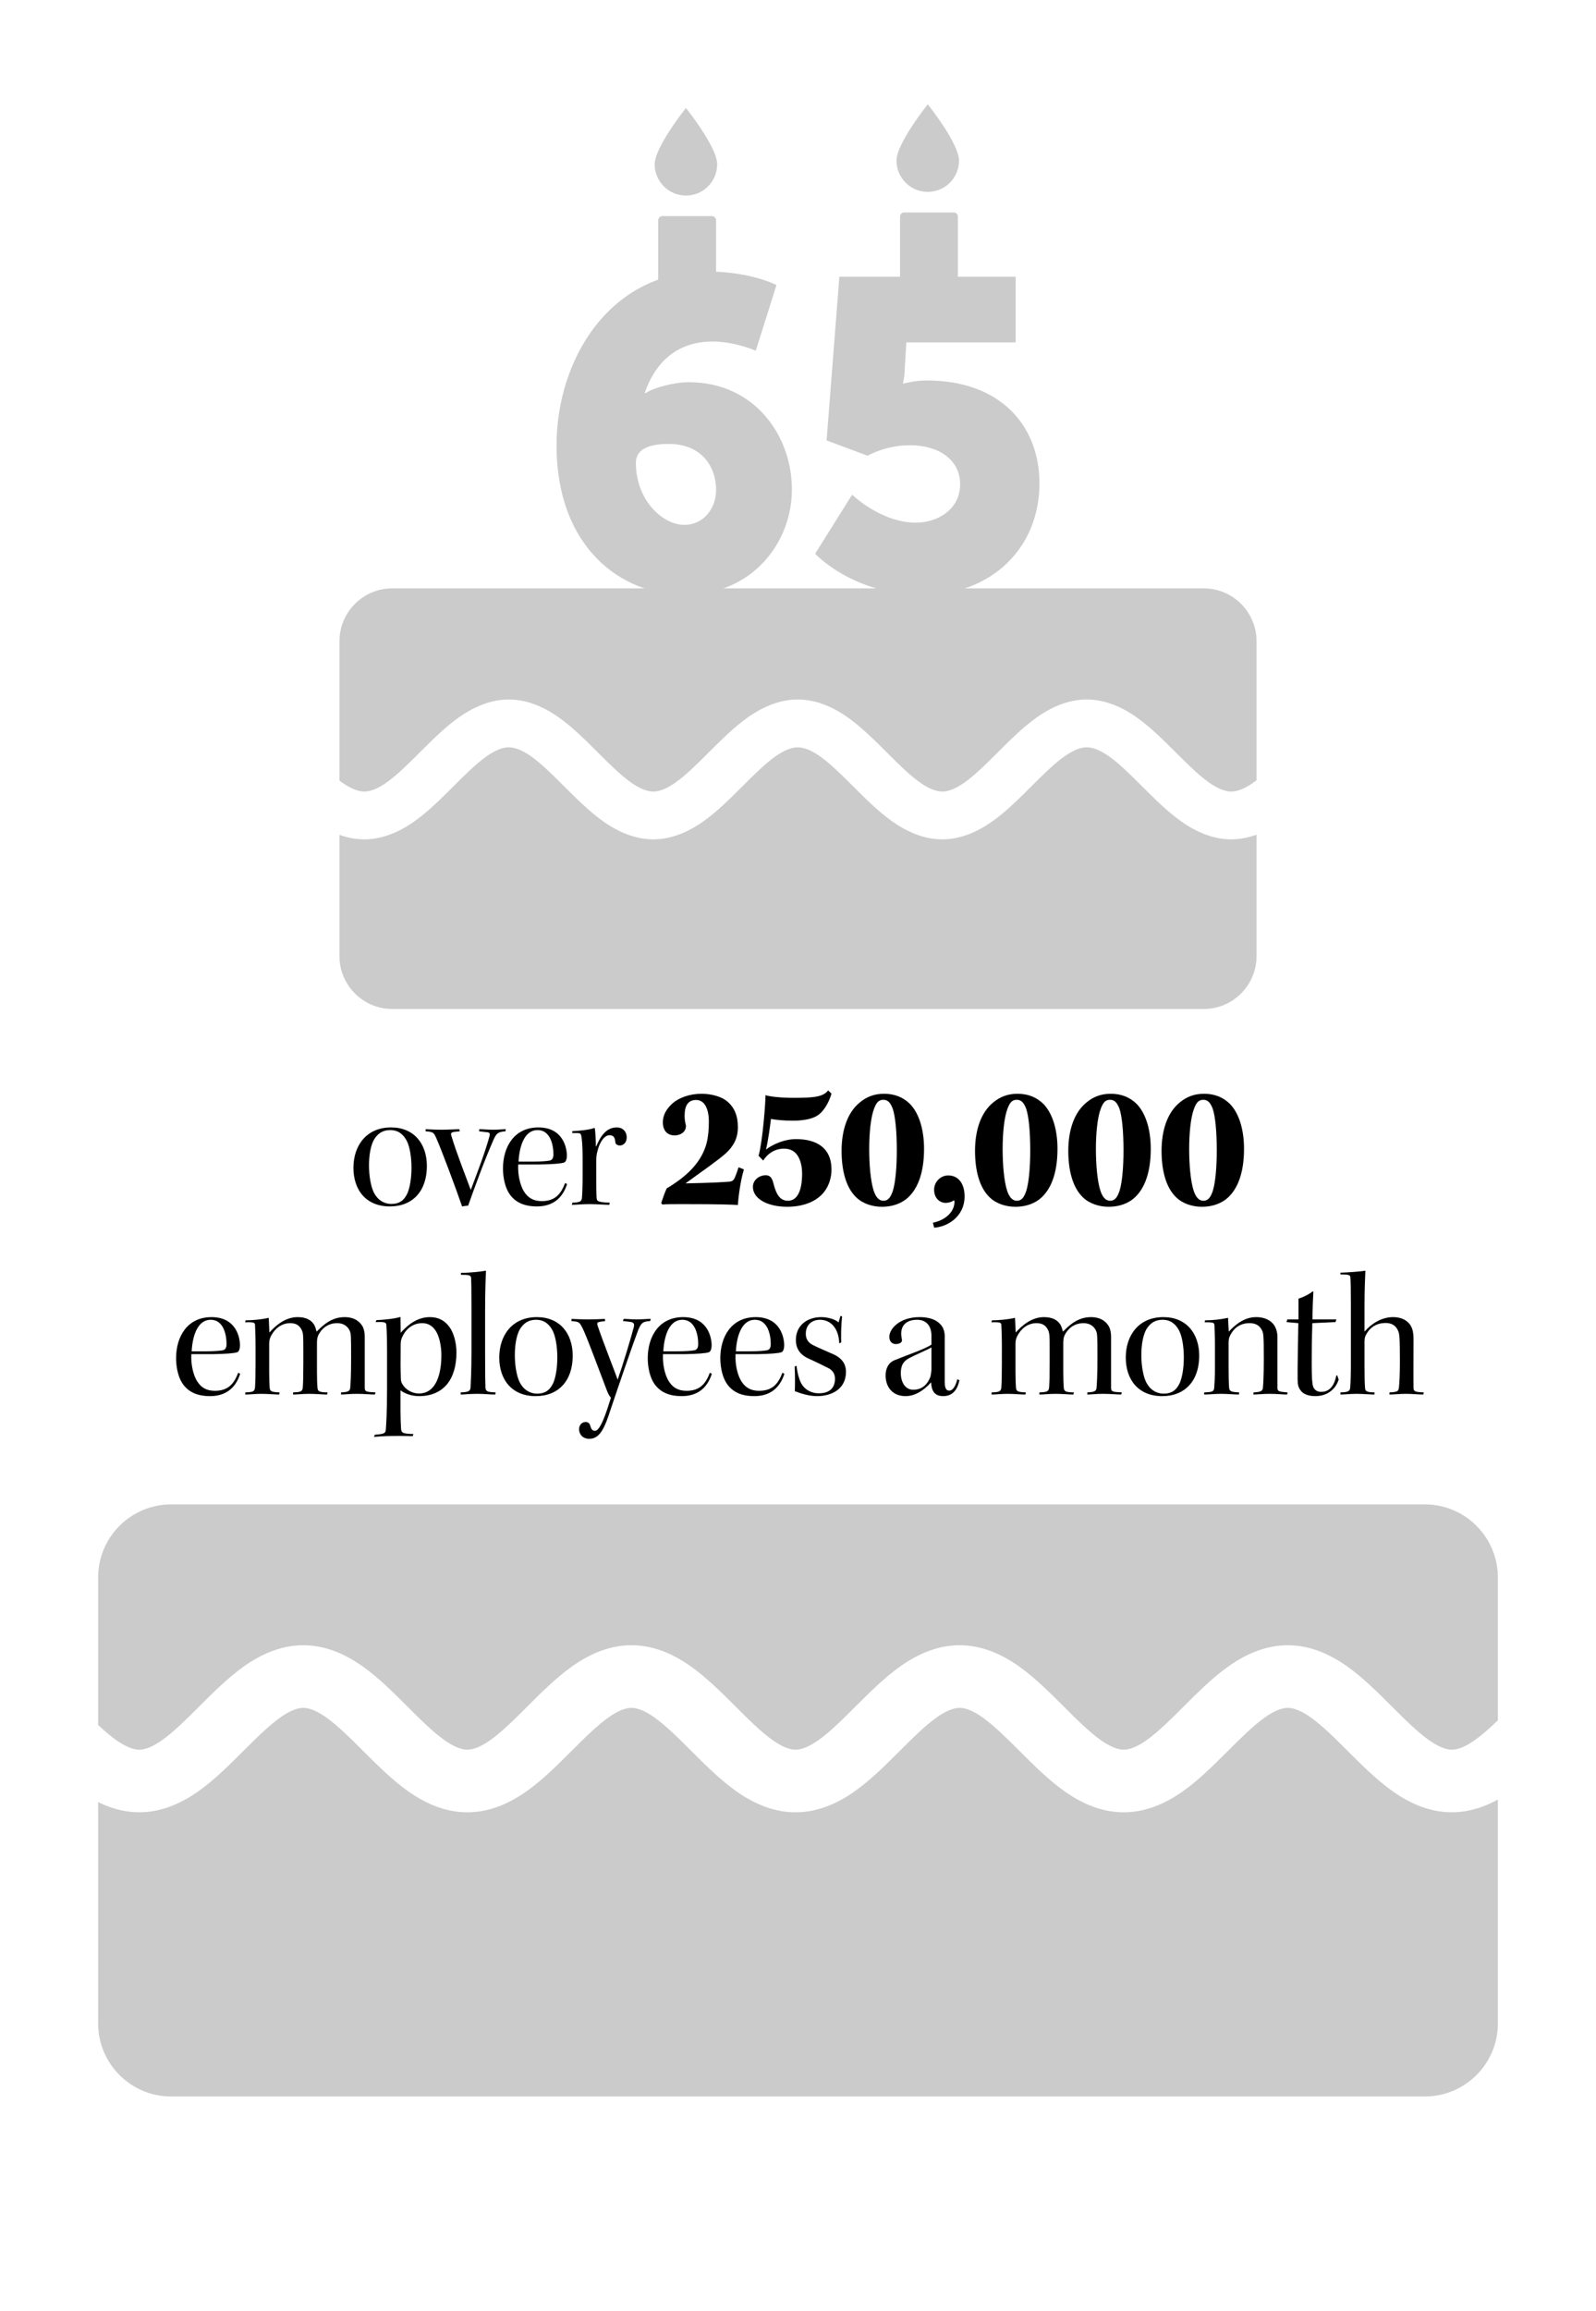 <?xml version="1.0" encoding="utf-8"?>
<!-- Generator: Adobe Illustrator 21.1.0, SVG Export Plug-In . SVG Version: 6.00 Build 0)  -->
<svg version="1.0" id="Layer_1" xmlns="http://www.w3.org/2000/svg" xmlns:xlink="http://www.w3.org/1999/xlink" x="0px" y="0px"
	 viewBox="0 0 490 709" style="enable-background:new 0 0 490 709;" xml:space="preserve">
<style type="text/css">
	.st0{fill:#CBCBCB;}
</style>
<g>
	<path d="M120.083,345.854c6.955,0,10.976,4.944,10.976,11.846
		c0,7.715-4.401,12.389-11.356,12.389c-7.335,0-11.193-5.054-11.193-11.846
		c0-6.847,4.021-12.389,11.52-12.389H120.083z M119.757,346.668
		c-2.282,0-3.857,1.087-4.999,3.043c-0.978,1.848-1.467,4.673-1.467,7.824
		c0,3.152,0.543,6.249,1.413,8.15c1.141,2.337,3.097,3.641,5.487,3.641
		c2.228,0,3.804-0.924,4.891-3.26c0.706-1.631,1.25-4.401,1.25-7.879
		c0-3.314-0.544-6.412-1.413-8.15c-1.032-2.011-2.608-3.369-5.107-3.369H119.757z"/>
	<path d="M130.677,346.396c1.195,0.055,3.151,0.163,4.945,0.163
		c1.793,0,4.238-0.163,5.379-0.163l0.163,0.652l-1.63,0.162
		c-1.032,0.164-1.25,0.381-0.924,1.305c1.467,4.999,4.455,12.498,5.923,16.519
		c1.738-4.618,4.292-11.14,5.76-16.519c0.217-0.869,0-1.141-0.87-1.195l-2.336-0.271
		l0.054-0.652c1.196,0,2.826,0.163,4.293,0.163c1.63,0,2.88-0.163,3.858-0.163
		l-0.109,0.652c-2.228,0.162-2.771,0.543-3.694,2.662
		c-2.608,5.869-5.706,14.345-7.771,20.159c-0.598,0-1.195,0.108-1.848,0.218
		c-2.119-6.141-6.357-17.443-7.933-20.975c-0.761-1.685-0.924-1.902-3.261-2.064V346.396z"/>
	<path d="M164.854,370.088c-4.021,0-6.683-1.305-8.422-3.805
		c-1.25-1.793-2.01-4.781-2.01-7.824c0-6.684,3.477-12.605,10.867-12.605
		c7.606,0,8.748,6.303,8.748,8.639c0,0.979-0.271,1.902-0.815,2.119
		c-0.814,0.326-3.586,0.544-7.498,0.598c-1.739,0-4.619,0-6.629,0
		c-0.163,3.314,0.651,6.412,1.684,8.15c1.25,2.065,2.935,3.098,5.543,3.098
		c4.075,0,5.868-2.119,7.172-5.542l0.598,0.325
		C172.679,367.696,169.582,370.088,164.854,370.088z M165.017,346.668
		c-3.857,0-5.542,4.619-5.813,9.672c1.521,0,3.043,0,4.51,0
		c2.554,0,4.238-0.162,5.107-0.326c0.761-0.217,1.087-0.76,1.087-1.955
		c0-2.881-0.978-7.391-4.836-7.391H165.017z"/>
	<path d="M178.875,355.09c0-3.641-0.218-5.867-0.436-6.791
		c-0.108-0.436-0.325-0.707-1.032-0.707h-1.738l0.054-0.598
		c1.685-0.055,5.271-0.381,6.738-0.979l0.163,0.109c0.163,1.032,0.326,4.129,0.326,5.542
		h0.108c1.304-3.151,3.097-5.813,6.303-5.813c1.902,0,3.043,1.357,3.043,2.988
		c0,2.01-1.358,2.554-2.064,2.554c-0.707,0-1.305-0.326-1.413-0.924
		c-0.108-1.358-0.435-2.228-1.793-2.228c-1.63,0-3.043,2.174-3.695,4.836
		c-0.271,0.924-0.38,1.738-0.38,3.151c0,7.335,0,9.726,0.108,11.193
		c0.055,1.087,0.381,1.358,4.021,1.521l-0.109,0.651c-1.521,0-3.967-0.217-6.14-0.217
		c-2.282,0-3.804,0.217-5.38,0.217l0.163-0.651c2.392-0.108,2.771-0.38,2.935-1.358
		c0.108-1.141,0.218-3.478,0.218-7.172V355.09z"/>
</g>
<g>
	<path d="M228.386,358.73c-1.142,3.858-1.739,9.021-1.848,10.922
		c-1.738-0.108-4.999-0.271-16.898-0.271c-2.554,0-4.782,0-6.357,0.109L203.011,369
		c0.488-1.467,1.141-3.314,1.685-4.455c7.172-4.238,10.867-8.748,12.226-13.801
		c0.543-2.229,0.706-4.185,0.706-6.684c0-3.695-1.195-6.629-3.912-6.629
		c-2.391,0-3.532,1.629-3.532,4.89c0,1.032,0.163,1.956,0.381,2.825
		c0.108,0.761-0.163,1.576-0.761,2.174c-0.652,0.598-1.576,0.979-2.717,0.979
		c-1.956,0-3.587-1.25-3.587-4.021c0-2.228,1.142-4.184,3.043-5.868
		c2.011-1.739,5.325-2.88,8.803-2.88c3.261,0,5.978,0.924,7.498,2.01
		c2.771,2.065,3.695,4.945,3.695,8.205c0,3.479-1.304,5.814-3.695,8.042
		c-2.281,2.065-6.629,5.054-12.389,9.237c8.151-0.163,12.443-0.435,13.585-0.543
		c0.814-0.109,1.249-0.489,1.575-1.25s0.761-1.956,1.142-3.151L228.386,358.73z"/>
	<path d="M232.895,354.547c1.25-4.347,2.174-16.682,2.119-18.583
		c1.305,0.435,4.836,0.815,8.694,0.815c6.085,0,9.02-0.271,10.541-2.283l1.032,0.979
		c-0.761,2.771-2.499,5.705-4.51,6.847c-1.685,1.032-4.456,1.468-7.39,1.468
		c-2.88,0-5.38-0.272-6.684-0.544c-0.271,2.282-0.869,6.683-1.521,9.399
		c2.119-1.629,5.651-3.205,9.237-3.205c6.249,0,10.867,2.662,10.867,9.291
		c0,2.555-0.761,4.945-2.173,6.793c-2.065,2.771-6.032,4.672-11.411,4.672
		c-6.14,0-10.541-2.499-10.541-6.085c0-2.174,1.956-3.587,3.966-3.587
		c1.305,0,1.902,0.87,2.282,2.283c0.924,3.803,2.174,5.542,4.511,5.542
		c2.771,0,4.347-2.88,4.347-8.313c0-2.988-0.869-5.379-2.282-6.574
		c-0.924-0.762-1.956-1.088-3.314-1.088c-2.935,0-5.054,1.631-6.357,3.641L232.895,354.547z"
		/>
	<path d="M279.408,338.681c2.88,2.989,4.292,8.097,4.292,13.747
		c0,7.988-2.282,12.824-5.434,15.377c-2.391,1.902-5.271,2.391-7.498,2.391
		c-2.771,0-5.76-0.869-7.825-2.824c-3.26-3.043-4.563-8.423-4.563-14.346
		c0-6.086,1.685-11.682,5.597-14.834c2.064-1.738,4.455-2.662,7.443-2.662
		C274.517,335.529,277.234,336.508,279.408,338.681z M268.378,340.039
		c-1.033,2.608-1.521,7.553-1.521,12.443c0,4.781,0.435,9.834,1.358,12.715
		c0.598,1.793,1.467,3.151,3.042,3.151c1.468,0,2.229-1.142,2.88-3.097
		c0.815-2.663,1.196-7.391,1.196-12.335c0-5.76-0.436-10.378-1.25-12.823
		c-0.652-1.631-1.358-2.717-2.88-2.717C269.79,337.377,269.084,338.191,268.378,340.039z"/>
	<path d="M286.416,375.086c3.641-0.706,6.63-3.205,6.63-6.466
		c0-0.38-0.218-0.435-0.489-0.218C292.012,368.783,291.035,369,290.329,369
		c-1.794,0-3.587-1.467-3.532-4.074c0-2.391,2.011-4.348,4.293-4.348
		c3.314,0,5.053,2.717,5.053,6.412c0,6.412-5.488,9.4-9.346,9.617L286.416,375.086z"/>
	<path d="M320.377,338.681c2.88,2.989,4.292,8.097,4.292,13.747
		c0,7.988-2.282,12.824-5.434,15.377c-2.391,1.902-5.271,2.391-7.498,2.391
		c-2.771,0-5.76-0.869-7.825-2.824c-3.26-3.043-4.563-8.423-4.563-14.346
		c0-6.086,1.685-11.682,5.597-14.834c2.064-1.738,4.455-2.662,7.443-2.662
		C315.486,335.529,318.203,336.508,320.377,338.681z M309.346,340.039
		c-1.033,2.608-1.521,7.553-1.521,12.443c0,4.781,0.435,9.834,1.358,12.715
		c0.598,1.793,1.467,3.151,3.042,3.151c1.468,0,2.229-1.142,2.88-3.097
		c0.815-2.663,1.196-7.391,1.196-12.335c0-5.76-0.436-10.378-1.25-12.823
		c-0.652-1.631-1.358-2.717-2.88-2.717C310.759,337.377,310.052,338.191,309.346,340.039z"/>
	<path d="M349.011,338.681c2.88,2.989,4.292,8.097,4.292,13.747
		c0,7.988-2.282,12.824-5.434,15.377c-2.391,1.902-5.271,2.391-7.498,2.391
		c-2.771,0-5.76-0.869-7.825-2.824c-3.26-3.043-4.563-8.423-4.563-14.346
		c0-6.086,1.685-11.682,5.597-14.834c2.064-1.738,4.455-2.662,7.443-2.662
		C344.121,335.529,346.838,336.508,349.011,338.681z M337.981,340.039
		c-1.033,2.608-1.521,7.553-1.521,12.443c0,4.781,0.435,9.834,1.358,12.715
		c0.598,1.793,1.467,3.151,3.042,3.151c1.468,0,2.229-1.142,2.88-3.097
		c0.815-2.663,1.196-7.391,1.196-12.335c0-5.76-0.436-10.378-1.25-12.823
		c-0.652-1.631-1.358-2.717-2.88-2.717C339.393,337.377,338.687,338.191,337.981,340.039z"/>
	<path d="M377.646,338.681c2.88,2.989,4.292,8.097,4.292,13.747
		c0,7.988-2.282,12.824-5.434,15.377c-2.391,1.902-5.271,2.391-7.498,2.391
		c-2.771,0-5.76-0.869-7.825-2.824c-3.26-3.043-4.563-8.423-4.563-14.346
		c0-6.086,1.685-11.682,5.597-14.834c2.064-1.738,4.455-2.662,7.443-2.662
		C372.756,335.529,375.472,336.508,377.646,338.681z M366.616,340.039
		c-1.033,2.608-1.521,7.553-1.521,12.443c0,4.781,0.435,9.834,1.358,12.715
		c0.598,1.793,1.467,3.151,3.042,3.151c1.468,0,2.229-1.142,2.88-3.097
		c0.815-2.663,1.196-7.391,1.196-12.335c0-5.76-0.436-10.378-1.25-12.823
		c-0.652-1.631-1.358-2.717-2.88-2.717C368.028,337.377,367.322,338.191,366.616,340.039z"/>
</g>
<g>
	<path d="M64.497,428.281c-4.021,0-6.684-1.304-8.423-3.803
		c-1.25-1.793-2.011-4.782-2.011-7.825c0-6.683,3.479-12.606,10.868-12.606
		c7.606,0,8.748,6.304,8.748,8.641c0,0.978-0.271,1.901-0.815,2.119
		c-0.814,0.326-3.586,0.543-7.498,0.598c-1.739,0-4.619,0-6.629,0
		c-0.163,3.314,0.651,6.411,1.684,8.15c1.25,2.064,2.935,3.097,5.543,3.097
		c4.075,0,5.868-2.119,7.172-5.542l0.598,0.326C72.321,425.891,69.223,428.281,64.497,428.281
		z M64.659,404.862c-3.857,0-5.542,4.618-5.813,9.672c1.521,0,3.043,0,4.51,0
		c2.554,0,4.238-0.163,5.107-0.325c0.761-0.218,1.087-0.762,1.087-1.957
		c0-2.879-0.978-7.39-4.836-7.39H64.659z"/>
	<path d="M78.462,413.23c0-3.043-0.109-5.325-0.163-6.792
		c-0.055-0.761-0.436-0.87-3.043-0.815l0.163-0.598c2.064,0,5.053-0.271,7.063-0.761
		c0.108,0.978,0.163,3.587,0.218,4.511c1.956-2.174,4.89-4.729,8.693-4.729
		c2.825,0,4.238,1.088,4.944,2.174c0.489,0.707,0.652,1.576,0.87,2.282
		c1.847-1.847,4.455-4.456,8.585-4.456c3.314,0,4.836,1.631,5.542,2.881
		c0.489,0.924,0.652,2.119,0.652,3.097v15.649c0,1.25,0.38,1.304,3.314,1.467l-0.218,0.652
		c-1.249,0-3.368-0.218-5.597-0.218c-2.119,0-3.694,0.218-4.781,0.218v-0.652
		c2.174-0.109,2.717-0.381,2.825-1.413c0.109-1.304,0.271-3.64,0.271-9.399
		c0-6.63-0.054-7.173-0.38-7.988c-0.598-1.467-1.956-2.445-3.857-2.445
		c-3.098,0-4.891,1.848-5.814,3.641c-0.326,0.707-0.435,1.413-0.435,2.391v8.803
		c0,2.011,0.054,3.912,0.163,5.054c0.108,1.032,0.543,1.304,3.097,1.358l-0.163,0.652
		c-1.086,0-3.478-0.218-5.487-0.218c-1.956,0-3.75,0.218-4.945,0.218v-0.652
		c2.282-0.109,2.88-0.217,2.989-1.576c0.108-1.576,0.162-3.695,0.162-7.39v-4.347
		c0-4.184-0.054-4.781-0.435-5.705c-0.706-1.576-1.847-2.229-3.586-2.229
		c-2.717,0-4.728,1.685-5.868,3.858c-0.435,0.815-0.598,1.575-0.598,2.444v8.531
		c0,2.011,0.055,3.804,0.163,5.054c0.108,1.032,0.543,1.249,3.043,1.358l-0.163,0.652
		c-1.087,0-3.587-0.218-5.488-0.218c-1.848,0-3.695,0.218-4.891,0.218v-0.652
		c2.337-0.109,2.88-0.217,2.989-1.576c0.108-1.576,0.163-3.695,0.163-7.39V413.23z"/>
	<path d="M115.083,440.127c2.826-0.217,3.261-0.435,3.369-1.521
		c0.108-1.521,0.38-4.944,0.38-12.715v-11.791c0-4.673-0.163-6.792-0.217-7.716
		c-0.055-0.761-0.706-0.923-3.314-0.815l0.271-0.598c2.228-0.108,5.325-0.38,7.39-0.978
		c0,1.521,0.055,3.966,0.055,4.836c2.717-2.988,5.542-4.782,8.965-4.782
		c2.826,0,4.674,1.195,5.978,2.989c1.25,1.685,2.174,4.618,2.174,7.878
		c0,8.151-3.913,13.367-11.52,13.367c-2.119,0-4.401-0.76-5.651-1.793
		c0,4.401-0.055,8.477,0.163,11.791c0.108,1.358,0.652,1.521,3.804,1.631l-0.218,0.651
		c-1.195,0-3.043-0.108-6.031-0.054c-2.554,0-4.401,0.162-5.868,0.271L115.083,440.127z
		 M128.613,427.467c5.542,0,6.9-6.467,6.9-11.791c0-2.608-0.598-5.651-1.685-7.336
		c-0.924-1.467-2.228-2.445-4.184-2.445c-2.771,0-4.999,1.631-6.194,4.348
		c-0.271,0.598-0.435,1.195-0.435,2.064c-0.055,5.543-0.055,7.498,0.054,10.65
		c0,0.651,0.163,1.141,0.489,1.684c1.032,1.739,3.043,2.826,4.999,2.826H128.613z"/>
	<path d="M141.545,390.463c2.825,0,5.814-0.38,7.661-0.651
		c-0.108,2.444-0.271,6.521-0.271,12.442v13.096c0,6.466,0.055,9.074,0.108,10.324
		c0.109,1.195,0.598,1.357,3.152,1.467l-0.163,0.652c-1.468,0-3.587-0.218-5.434-0.218
		c-2.282,0-4.13,0.218-5.162,0.218v-0.652c2.499-0.109,2.934-0.381,3.043-1.576
		c0.054-1.032,0.271-5.434,0.271-10.704v-13.692c0-6.303-0.055-7.771-0.109-9.129
		c-0.108-0.814-0.488-0.979-3.151-0.979L141.545,390.463z"/>
	<path d="M164.855,404.047c6.955,0,10.976,4.945,10.976,11.846
		c0,7.716-4.401,12.389-11.356,12.389c-7.335,0-11.192-5.053-11.192-11.846
		c0-6.846,4.021-12.389,11.519-12.389H164.855z M164.529,404.862
		c-2.282,0-3.857,1.087-4.999,3.043c-0.978,1.848-1.467,4.673-1.467,7.825
		c0,3.15,0.543,6.248,1.413,8.15c1.141,2.336,3.097,3.641,5.487,3.641
		c2.229,0,3.804-0.924,4.891-3.261c0.706-1.63,1.25-4.401,1.25-7.879
		c0-3.314-0.544-6.411-1.413-8.15c-1.032-2.011-2.608-3.369-5.107-3.369H164.529z"/>
	<path d="M175.505,404.591c1.358,0.054,3.26,0.163,4.999,0.163
		c1.848,0,4.13-0.109,5.162-0.163l0.163,0.651l-1.521,0.219
		c-0.979,0.162-1.087,0.325-0.815,1.249c1.685,4.999,5.054,13.476,6.141,16.519
		c1.684-4.781,3.966-12.389,4.944-16.084c0.326-1.25-0.163-1.576-1.467-1.684l-1.848-0.219
		l0.217-0.651c0.924,0,2.771,0.163,3.967,0.163c1.467,0,3.098-0.163,4.347-0.163
		l-0.163,0.651c-2.282,0.164-2.717,0.49-3.694,2.771
		c-1.467,3.804-6.086,17.279-8.422,24.234c-1.794,5.597-3.261,9.129-6.575,9.129
		c-2.174,0-3.151-1.521-3.151-2.935s0.978-2.228,2.011-2.228
		c0.761,0,1.195,0.435,1.358,0.979c0.325,1.141,0.651,1.738,1.521,1.738
		c1.684,0,3.531-5.814,4.89-10.161c-0.435-0.435-0.924-1.358-1.25-2.228
		c-2.825-7.391-6.031-16.192-7.498-19.182c-0.761-1.521-1.087-1.793-2.064-1.955
		l-1.358-0.164L175.505,404.591z"/>
	<path d="M209.302,428.281c-4.021,0-6.684-1.304-8.423-3.803
		c-1.25-1.793-2.011-4.782-2.011-7.825c0-6.683,3.479-12.606,10.868-12.606
		c7.606,0,8.748,6.304,8.748,8.641c0,0.978-0.271,1.901-0.815,2.119
		c-0.814,0.326-3.586,0.543-7.498,0.598c-1.739,0-4.619,0-6.629,0
		c-0.163,3.314,0.651,6.411,1.684,8.15c1.25,2.064,2.935,3.097,5.543,3.097
		c4.075,0,5.868-2.119,7.172-5.542l0.598,0.326
		C217.126,425.891,214.028,428.281,209.302,428.281z M209.464,404.862
		c-3.857,0-5.542,4.618-5.813,9.672c1.521,0,3.043,0,4.51,0
		c2.554,0,4.238-0.163,5.107-0.325c0.761-0.218,1.087-0.762,1.087-1.957
		c0-2.879-0.978-7.39-4.836-7.39H209.464z"/>
	<path d="M231.579,428.281c-4.021,0-6.683-1.304-8.422-3.803
		c-1.25-1.793-2.01-4.782-2.01-7.825c0-6.683,3.477-12.606,10.867-12.606
		c7.606,0,8.748,6.304,8.748,8.641c0,0.978-0.271,1.901-0.815,2.119
		c-0.814,0.326-3.586,0.543-7.498,0.598c-1.739,0-4.619,0-6.629,0
		c-0.163,3.314,0.651,6.411,1.684,8.15c1.25,2.064,2.935,3.097,5.543,3.097
		c4.075,0,5.868-2.119,7.172-5.542l0.598,0.326
		C239.404,425.891,236.306,428.281,231.579,428.281z M231.742,404.862
		c-3.857,0-5.542,4.618-5.813,9.672c1.521,0,3.043,0,4.51,0
		c2.554,0,4.238-0.163,5.107-0.325c0.761-0.218,1.087-0.762,1.087-1.957
		c0-2.879-0.978-7.39-4.836-7.39H231.742z"/>
	<path d="M257.66,412.09c-0.108-4.238-2.336-7.228-5.922-7.228
		c-2.5,0-4.348,1.576-4.348,4.293c0,1.685,0.815,2.771,2.229,3.478
		c1.467,0.761,4.618,2.064,6.52,2.934c2.337,1.142,3.587,2.826,3.587,5.271
		c0,5.216-4.293,7.443-8.911,7.443c-2.5,0-5.108-0.869-6.792-1.521
		c0.054-1.25,0.108-4.836-0.055-7.553l0.598-0.217c0.108,1.086,0.326,2.554,0.924,4.238
		c0.924,2.717,3.206,4.184,5.923,4.184c3.423,0,4.944-1.793,4.944-4.455
		c0-1.413-0.652-2.663-2.228-3.369c-1.521-0.761-3.804-1.902-5.543-2.662
		c-2.717-1.142-4.238-2.989-4.238-5.869c0-4.347,3.315-7.01,7.825-7.01
		c2.064,0,4.455,0.762,5.271,1.631l0.598-2.011l0.489,0.163
		c-0.326,3.043-0.326,5.868-0.272,7.987L257.66,412.09z"/>
	<path d="M285.969,409.753c0-2.554-1.195-4.891-4.4-4.891c-3.478,0-4.891,1.901-4.891,4.293
		c0,0.651,0.163,1.304,0.217,1.739c0.109,0.434-0.108,0.814-0.325,0.978
		c-0.436,0.325-1.033,0.435-1.576,0.435c-1.032,0-1.956-0.707-1.956-2.229
		c0-2.444,3.151-6.031,9.292-6.031c4.4,0,6.194,1.739,6.955,2.935
		c0.435,0.652,0.76,1.794,0.76,2.771c0,1.467,0,10.216,0,14.128
		c0,2.391,0.707,2.717,1.413,2.717c1.087,0,1.956-1.468,2.445-3.479l0.652,0.271
		c-0.652,3.315-2.392,4.891-4.999,4.891c-2.826,0-3.587-1.901-3.695-4.238
		c-2.445,2.771-5.216,4.238-7.824,4.238c-3.967,0-6.141-2.717-6.141-6.357
		c0-2.01,0.761-3.857,2.771-4.672c3.804-1.576,9.4-3.424,11.302-4.782V409.753z
		 M276.569,421.271c0,2.717,1.358,5.055,3.803,5.055c2.989,0,4.511-1.957,5.271-3.967
		c0.162-0.544,0.271-1.576,0.325-2.174v-6.847c-1.521,0.87-4.727,2.174-6.683,3.206
		c-1.305,0.707-2.717,1.63-2.717,4.673V421.271z"/>
	<path d="M307.594,413.23c0-3.043-0.109-5.325-0.163-6.792
		c-0.055-0.761-0.436-0.87-3.043-0.815l0.163-0.598c2.064,0,5.053-0.271,7.063-0.761
		c0.108,0.978,0.163,3.587,0.218,4.511c1.956-2.174,4.89-4.729,8.693-4.729
		c2.825,0,4.238,1.088,4.944,2.174c0.489,0.707,0.652,1.576,0.87,2.282
		c1.847-1.847,4.455-4.456,8.585-4.456c3.314,0,4.836,1.631,5.542,2.881
		c0.489,0.924,0.652,2.119,0.652,3.097v15.649c0,1.25,0.38,1.304,3.314,1.467l-0.218,0.652
		c-1.249,0-3.368-0.218-5.597-0.218c-2.119,0-3.694,0.218-4.781,0.218v-0.652
		c2.174-0.109,2.717-0.381,2.825-1.413c0.109-1.304,0.271-3.64,0.271-9.399
		c0-6.63-0.054-7.173-0.38-7.988c-0.598-1.467-1.956-2.445-3.857-2.445
		c-3.098,0-4.891,1.848-5.814,3.641c-0.326,0.707-0.435,1.413-0.435,2.391v8.803
		c0,2.011,0.054,3.912,0.163,5.054c0.108,1.032,0.543,1.304,3.097,1.358l-0.163,0.652
		c-1.086,0-3.478-0.218-5.487-0.218c-1.956,0-3.75,0.218-4.945,0.218v-0.652
		c2.282-0.109,2.88-0.217,2.989-1.576c0.108-1.576,0.162-3.695,0.162-7.39v-4.347
		c0-4.184-0.054-4.781-0.435-5.705c-0.706-1.576-1.847-2.229-3.586-2.229
		c-2.717,0-4.728,1.685-5.868,3.858c-0.435,0.815-0.598,1.575-0.598,2.444v8.531
		c0,2.011,0.055,3.804,0.163,5.054c0.108,1.032,0.543,1.249,3.043,1.358l-0.163,0.652
		c-1.087,0-3.587-0.218-5.488-0.218c-1.848,0-3.695,0.218-4.891,0.218v-0.652
		c2.337-0.109,2.88-0.217,2.989-1.576c0.108-1.576,0.163-3.695,0.163-7.39V413.23z"/>
	<path d="M357.203,404.047c6.955,0,10.976,4.945,10.976,11.846
		c0,7.716-4.401,12.389-11.356,12.389c-7.335,0-11.192-5.053-11.192-11.846
		c0-6.846,4.021-12.389,11.519-12.389H357.203z M356.877,404.862
		c-2.282,0-3.857,1.087-4.999,3.043c-0.978,1.848-1.467,4.673-1.467,7.825
		c0,3.15,0.543,6.248,1.413,8.15c1.141,2.336,3.097,3.641,5.487,3.641
		c2.229,0,3.804-0.924,4.891-3.261c0.706-1.63,1.25-4.401,1.25-7.879
		c0-3.314-0.544-6.411-1.413-8.15c-1.032-2.011-2.608-3.369-5.107-3.369H356.877z"/>
	<path d="M369.699,427.141c2.5-0.109,3.043-0.217,3.098-1.576
		c0.108-1.63,0.218-3.151,0.218-6.193v-6.141c0-3.043-0.109-5.379-0.163-6.738
		c-0.055-0.76-0.381-0.869-2.989-0.869l0.109-0.598c2.282,0,4.89-0.271,7.063-0.761
		c0.055,1.25,0.163,3.261,0.218,4.238c1.901-2.011,4.618-4.456,8.422-4.456
		c3.423,0,5.216,1.686,5.868,3.098c0.435,0.924,0.652,1.848,0.652,3.043v15.486
		c0,1.141,0.326,1.25,3.097,1.467l-0.108,0.652c-1.358,0-3.314-0.218-5.325-0.218
		c-2.119,0-3.912,0.218-5.053,0.218l0.054-0.652c2.228-0.109,2.771-0.435,2.88-1.413
		c0.108-1.249,0.271-3.64,0.271-8.748c0-7.444-0.108-7.933-0.543-8.856
		c-0.706-1.467-1.901-2.229-3.858-2.229c-2.771,0-4.727,1.413-5.868,3.641
		c-0.435,0.815-0.543,1.359-0.543,2.5v7.443c0,2.717,0.055,5.054,0.163,6.249
		c0.108,1.032,0.543,1.304,3.097,1.413l-0.108,0.652c-1.195,0-3.804-0.218-5.379-0.218
		c-2.065,0-3.858,0.218-5.271,0.218V427.141z"/>
	<path d="M410.289,404.754l-0.271,0.814l-7.118,0.326c0,1.848-0.163,4.402-0.163,8.803
		c-0.055,5.325,0,8.205,0.217,9.781c0.218,1.793,1.305,2.499,2.663,2.499
		c2.717,0,4.075-2.065,4.673-5.054h0.271l0.435,1.305
		c-1.087,3.314-3.857,5.053-7.172,5.053c-2.282,0-3.858-0.706-4.619-1.901
		c-0.543-0.706-0.815-1.63-0.815-3.261c-0.054-4.021,0.163-12.225,0.218-17.225
		l-3.641-0.326l0.271-0.814h3.424c0-1.631,0-5.107,0-6.357
		c1.793-0.598,3.531-1.521,4.292-2.229l0.272,0.109c-0.109,1.576-0.272,5.868-0.272,8.477
		H410.289z"/>
	<path d="M411.538,390.409c2.337-0.055,6.357-0.38,7.661-0.598
		c-0.108,2.282-0.271,5.813-0.271,10.867v7.824c1.902-2.228,5.054-4.456,8.748-4.456
		c3.478,0,5.054,1.794,5.543,2.826c0.543,0.979,0.761,2.282,0.761,3.857
		c0,5.054-0.055,11.139,0,14.889c0,1.195,0.325,1.412,3.151,1.521l-0.163,0.652
		c-1.413,0-3.586-0.218-5.217-0.218c-2.064,0-3.857,0.218-5.162,0.218v-0.652
		c2.392-0.109,2.771-0.381,2.88-1.305c0.163-1.086,0.326-4.021,0.326-8.367
		c0-7.444-0.163-8.205-0.489-9.074c-0.598-1.521-1.793-2.554-3.857-2.554
		c-2.662,0-4.728,1.195-5.977,3.478c-0.489,0.814-0.544,1.467-0.544,2.445v7.553
		c0,3.151,0.055,5.216,0.163,6.411c0.055,1.087,0.489,1.358,2.935,1.413l-0.055,0.652
		c-1.195,0-3.695-0.218-5.379-0.218c-2.011,0-3.804,0.218-5.054,0.218v-0.652
		c2.174-0.055,2.935-0.326,2.988-1.413c0.163-1.793,0.218-4.021,0.218-9.183v-15.812
		c0-5.705-0.055-7.661-0.163-8.965c-0.055-0.707-0.706-0.815-3.043-0.815V390.409z"/>
</g>
<path class="st0" d="M437.426,461.487H52.57c-12.399,0-22.447,10.051-22.447,22.45v45.225
	c1.917,1.788,3.774,3.379,5.56,4.643c2.764,1.946,5.134,2.936,7.048,2.936
	c1.914,0,4.285-0.99,7.047-2.936c3.536-2.495,7.506-6.456,11.347-10.29
	c4.412-4.402,8.974-8.955,13.844-12.386c12.145-8.572,24.138-8.572,36.28,0
	c4.879,3.441,9.436,7.989,13.846,12.386c4.027,4.017,7.82,7.802,11.345,10.29
	c2.76,1.946,5.133,2.936,7.047,2.936c1.914,0,4.284-0.99,7.046-2.936
	c3.537-2.499,7.505-6.456,11.345-10.29c4.424-4.411,8.982-8.957,13.842-12.386
	c12.151-8.572,24.138-8.572,36.283-0.004c4.881,3.445,9.438,7.993,13.843,12.39
	c4.032,4.017,7.825,7.802,11.35,10.29c2.76,1.946,5.13,2.936,7.048,2.936
	c1.912,0,4.282-0.99,7.045-2.938c3.538-2.497,7.504-6.454,11.343-10.288
	c4.425-4.411,8.984-8.957,13.845-12.386c12.15-8.572,24.133-8.572,36.281-0.004
	c4.886,3.449,9.439,7.995,13.845,12.39c3.838,3.834,7.81,7.795,11.345,10.29
	c2.763,1.946,5.137,2.936,7.046,2.936c1.916,0,4.288-0.99,7.051-2.938
	c3.542-2.5,7.506-6.457,11.34-10.288c4.413-4.4,8.973-8.95,13.847-12.386
	c12.151-8.572,24.136-8.568,36.279-0.004c4.872,3.438,9.432,7.988,13.848,12.39
	c3.838,3.834,7.809,7.795,11.345,10.29c2.763,1.946,5.132,2.936,7.046,2.936
	c1.913,0,4.29-0.99,7.05-2.938c2.233-1.573,4.637-3.738,7.076-6.082v-43.784
	C459.876,471.538,449.828,461.487,437.426,461.487"/>
<path class="st0" d="M427.613,549.526c-4.877-3.44-9.434-7.986-13.85-12.393
	c-4.015-4.008-7.812-7.79-11.343-10.283c-2.76-1.951-5.132-2.938-7.048-2.938
	c-1.913,0-4.283,0.987-7.048,2.938c-3.534,2.493-7.504,6.455-11.343,10.283
	c-4.408,4.4-8.959,8.946-13.84,12.391c-12.155,8.572-24.14,8.568-36.284,0.004
	c-4.874-3.442-9.436-7.988-13.847-12.395c-3.836-3.824-7.8-7.781-11.345-10.288
	c-2.761-1.946-5.131-2.933-7.046-2.933c-1.911,0-4.286,0.987-7.053,2.938
	c-3.517,2.486-7.311,6.268-11.329,10.274c-4.418,4.414-8.975,8.957-13.852,12.402
	c-12.153,8.57-24.14,8.566-36.285,0.002c-4.862-3.433-9.42-7.977-13.827-12.373
	c-3.857-3.85-7.825-7.807-11.364-10.305c-2.76-1.951-5.13-2.938-7.044-2.938
	c-1.914,0-4.287,0.987-7.051,2.938c-3.521,2.486-7.314,6.268-11.329,10.274
	c-4.421,4.414-8.979,8.957-13.855,12.402c-12.145,8.568-24.134,8.568-36.286,0.002
	c-4.862-3.433-9.421-7.977-13.827-12.373c-3.855-3.85-7.825-7.807-11.364-10.305
	c-2.759-1.951-5.13-2.938-7.043-2.938c-1.915,0-4.286,0.987-7.047,2.938
	c-3.533,2.493-7.328,6.275-11.345,10.283c-4.412,4.407-8.972,8.953-13.844,12.393
	c-10.299,7.267-20.49,8.347-30.751,3.289v67.868c0,12.397,10.048,22.448,22.447,22.448
	h384.856c12.402,0,22.451-10.051,22.451-22.448v-68.65
	C449.095,557.974,438.413,557.15,427.613,549.526"/>
<path class="st0" d="M120.457,309.527h249.086c8.97,0,16.24-7.272,16.24-16.243v-37.24
	c-2.614,0.953-5.211,1.441-7.774,1.441c-5.011,0-10.165-1.841-15.316-5.478
	c-4.213-2.97-8.192-6.941-12.042-10.781c-3.575-3.57-6.951-6.938-10.14-9.187
	c-2.624-1.854-4.934-2.791-6.862-2.791c-1.927,0-4.232,0.937-6.863,2.791
	c-3.189,2.253-6.723,5.777-10.138,9.187c-3.846,3.833-7.82,7.803-12.037,10.781
	c-5.158,3.637-10.312,5.478-15.323,5.478c-5.008,0-10.162-1.841-15.314-5.476
	c-4.221-2.976-8.199-6.948-12.044-10.787c-3.414-3.406-6.946-6.93-10.141-9.183
	c-2.625-1.854-4.932-2.791-6.859-2.791c-1.926,0-4.237,0.937-6.866,2.791
	c-3.169,2.238-6.533,5.592-10.097,9.14c-3.881,3.88-7.853,7.848-12.08,10.828
	c-5.153,3.637-10.306,5.478-15.317,5.478c-5.012,0-10.166-1.841-15.318-5.476
	c-4.213-2.974-8.196-6.946-12.044-10.783c-3.572-3.57-6.952-6.938-10.137-9.187
	c-2.629-1.854-4.936-2.791-6.864-2.791c-1.925,0-4.234,0.937-6.861,2.791
	c-3.178,2.242-6.547,5.6-10.112,9.157c-3.873,3.865-7.853,7.837-12.069,10.811
	c-5.152,3.637-10.302,5.478-15.318,5.478c-2.516,0-5.063-0.463-7.631-1.384v37.183
	C104.216,302.255,111.487,309.527,120.457,309.527"/>
<path class="st0" d="M111.848,242.822c1.928,0,4.235-0.94,6.86-2.794
	c3.202-2.258,6.727-5.777,10.141-9.183c3.871-3.863,7.844-7.826,12.042-10.789
	c5.15-3.632,10.303-5.475,15.317-5.475c5.013,0,10.166,1.843,15.32,5.475
	c4.204,2.971,8.19,6.942,12.037,10.787c3.417,3.408,6.951,6.931,10.144,9.185
	c2.629,1.852,4.935,2.794,6.862,2.794c1.925,0,4.234-0.942,6.862-2.796
	c3.205-2.261,6.726-5.779,10.134-9.181c3.884-3.876,7.854-7.831,12.041-10.789
	c5.157-3.632,10.309-5.475,15.323-5.475c5.013,0,10.167,1.843,15.316,5.475
	c4.213,2.975,8.193,6.945,12.044,10.787c3.412,3.408,6.938,6.927,10.137,9.185
	c2.629,1.852,4.937,2.794,6.861,2.794c1.926,0,4.234-0.942,6.865-2.796
	c3.197-2.256,6.725-5.779,10.137-9.181c3.847-3.844,7.832-7.814,12.038-10.789
	c5.158-3.632,10.309-5.475,15.32-5.475c5.015,0,10.171,1.843,15.318,5.475
	c4.209,2.971,8.19,6.942,12.04,10.787c3.417,3.408,6.946,6.931,10.144,9.185
	c2.627,1.854,4.932,2.794,6.858,2.794c1.929,0,4.234-0.942,6.863-2.796
	c0.303-0.212,0.607-0.444,0.912-0.677v-42.619c0-8.973-7.27-16.243-16.24-16.243H120.458
	c-8.971,0-16.241,7.27-16.241,16.243v42.724c0.257,0.197,0.517,0.394,0.769,0.574
	C107.614,241.88,109.922,242.822,111.848,242.822"/>
<path class="st0" d="M203.352,66.301c-0.699,0-1.267,0.568-1.267,1.271v28.648
	c0,0.699,0.568,1.267,1.267,1.267h15.225c0.699,0,1.266-0.568,1.266-1.267V67.572
	c0-0.703-0.567-1.271-1.266-1.271H203.352z"/>
<path class="st0" d="M210.594,59.988c5.298,0,9.595-4.295,9.595-9.595
	c0-5.297-9.595-17.268-9.595-17.268s-9.594,11.971-9.594,17.268
	C201,55.693,205.297,59.988,210.594,59.988"/>
<path class="st0" d="M277.596,65.176c-0.699,0-1.267,0.568-1.267,1.271v28.648
	c0,0.699,0.568,1.267,1.267,1.267h15.225c0.699,0,1.266-0.568,1.266-1.267V66.447
	c0-0.703-0.567-1.271-1.266-1.271H277.596z"/>
<path class="st0" d="M284.838,58.863c5.298,0,9.595-4.295,9.595-9.595
	c0-5.297-9.595-17.268-9.595-17.268s-9.594,11.971-9.594,17.268
	C275.244,54.568,279.541,58.863,284.838,58.863"/>
<path class="st0" d="M250.256,169.869c0,0,11.638,12.618,33.018,12.618
	c21.11,0,35.859-14.363,35.859-34.23c0-17.316-11.637-31.545-34.641-31.545
	c-3.654,0-7.037,0.939-7.037,0.939h-0.27c0,0,0.541-1.879,0.541-3.758l0.541-8.86h33.559
	V84.898h-54.127l-3.924,50.204l12.584,4.698c0,0,5.548-3.221,12.991-3.221
	c8.795,0,15.426,4.429,15.426,11.946c0,7.92-7.172,11.813-13.532,11.813
	c-10.825,0-19.621-8.591-19.621-8.591L250.256,169.869z M210.109,161.009
	c-6.766,0-14.885-7.651-14.885-19.061c0-4.43,4.601-5.772,10.014-5.772
	c10.419,0,14.614,7.249,14.614,14.095C219.852,155.908,216.062,161.009,210.109,161.009
	 M210.109,182.487c20.974,0,33.018-16.108,33.018-32.351c0-16.511-11.502-32.887-31.665-32.887
	c-4.601,0-10.96,1.745-13.261,3.356h-0.27c2.977-8.86,9.472-15.84,20.838-15.84
	c6.902,0,13.262,2.819,13.262,2.819l6.359-20.136c0,0-7.848-4.161-21.38-4.161
	c-30.04,0-46.143,27.25-46.143,53.292C170.866,167.855,190.623,182.487,210.109,182.487"/>
<g>
</g>
<g>
</g>
<g>
</g>
<g>
</g>
<g>
</g>
<g>
</g>
<g>
</g>
<g>
</g>
<g>
</g>
<g>
</g>
<g>
</g>
</svg>
